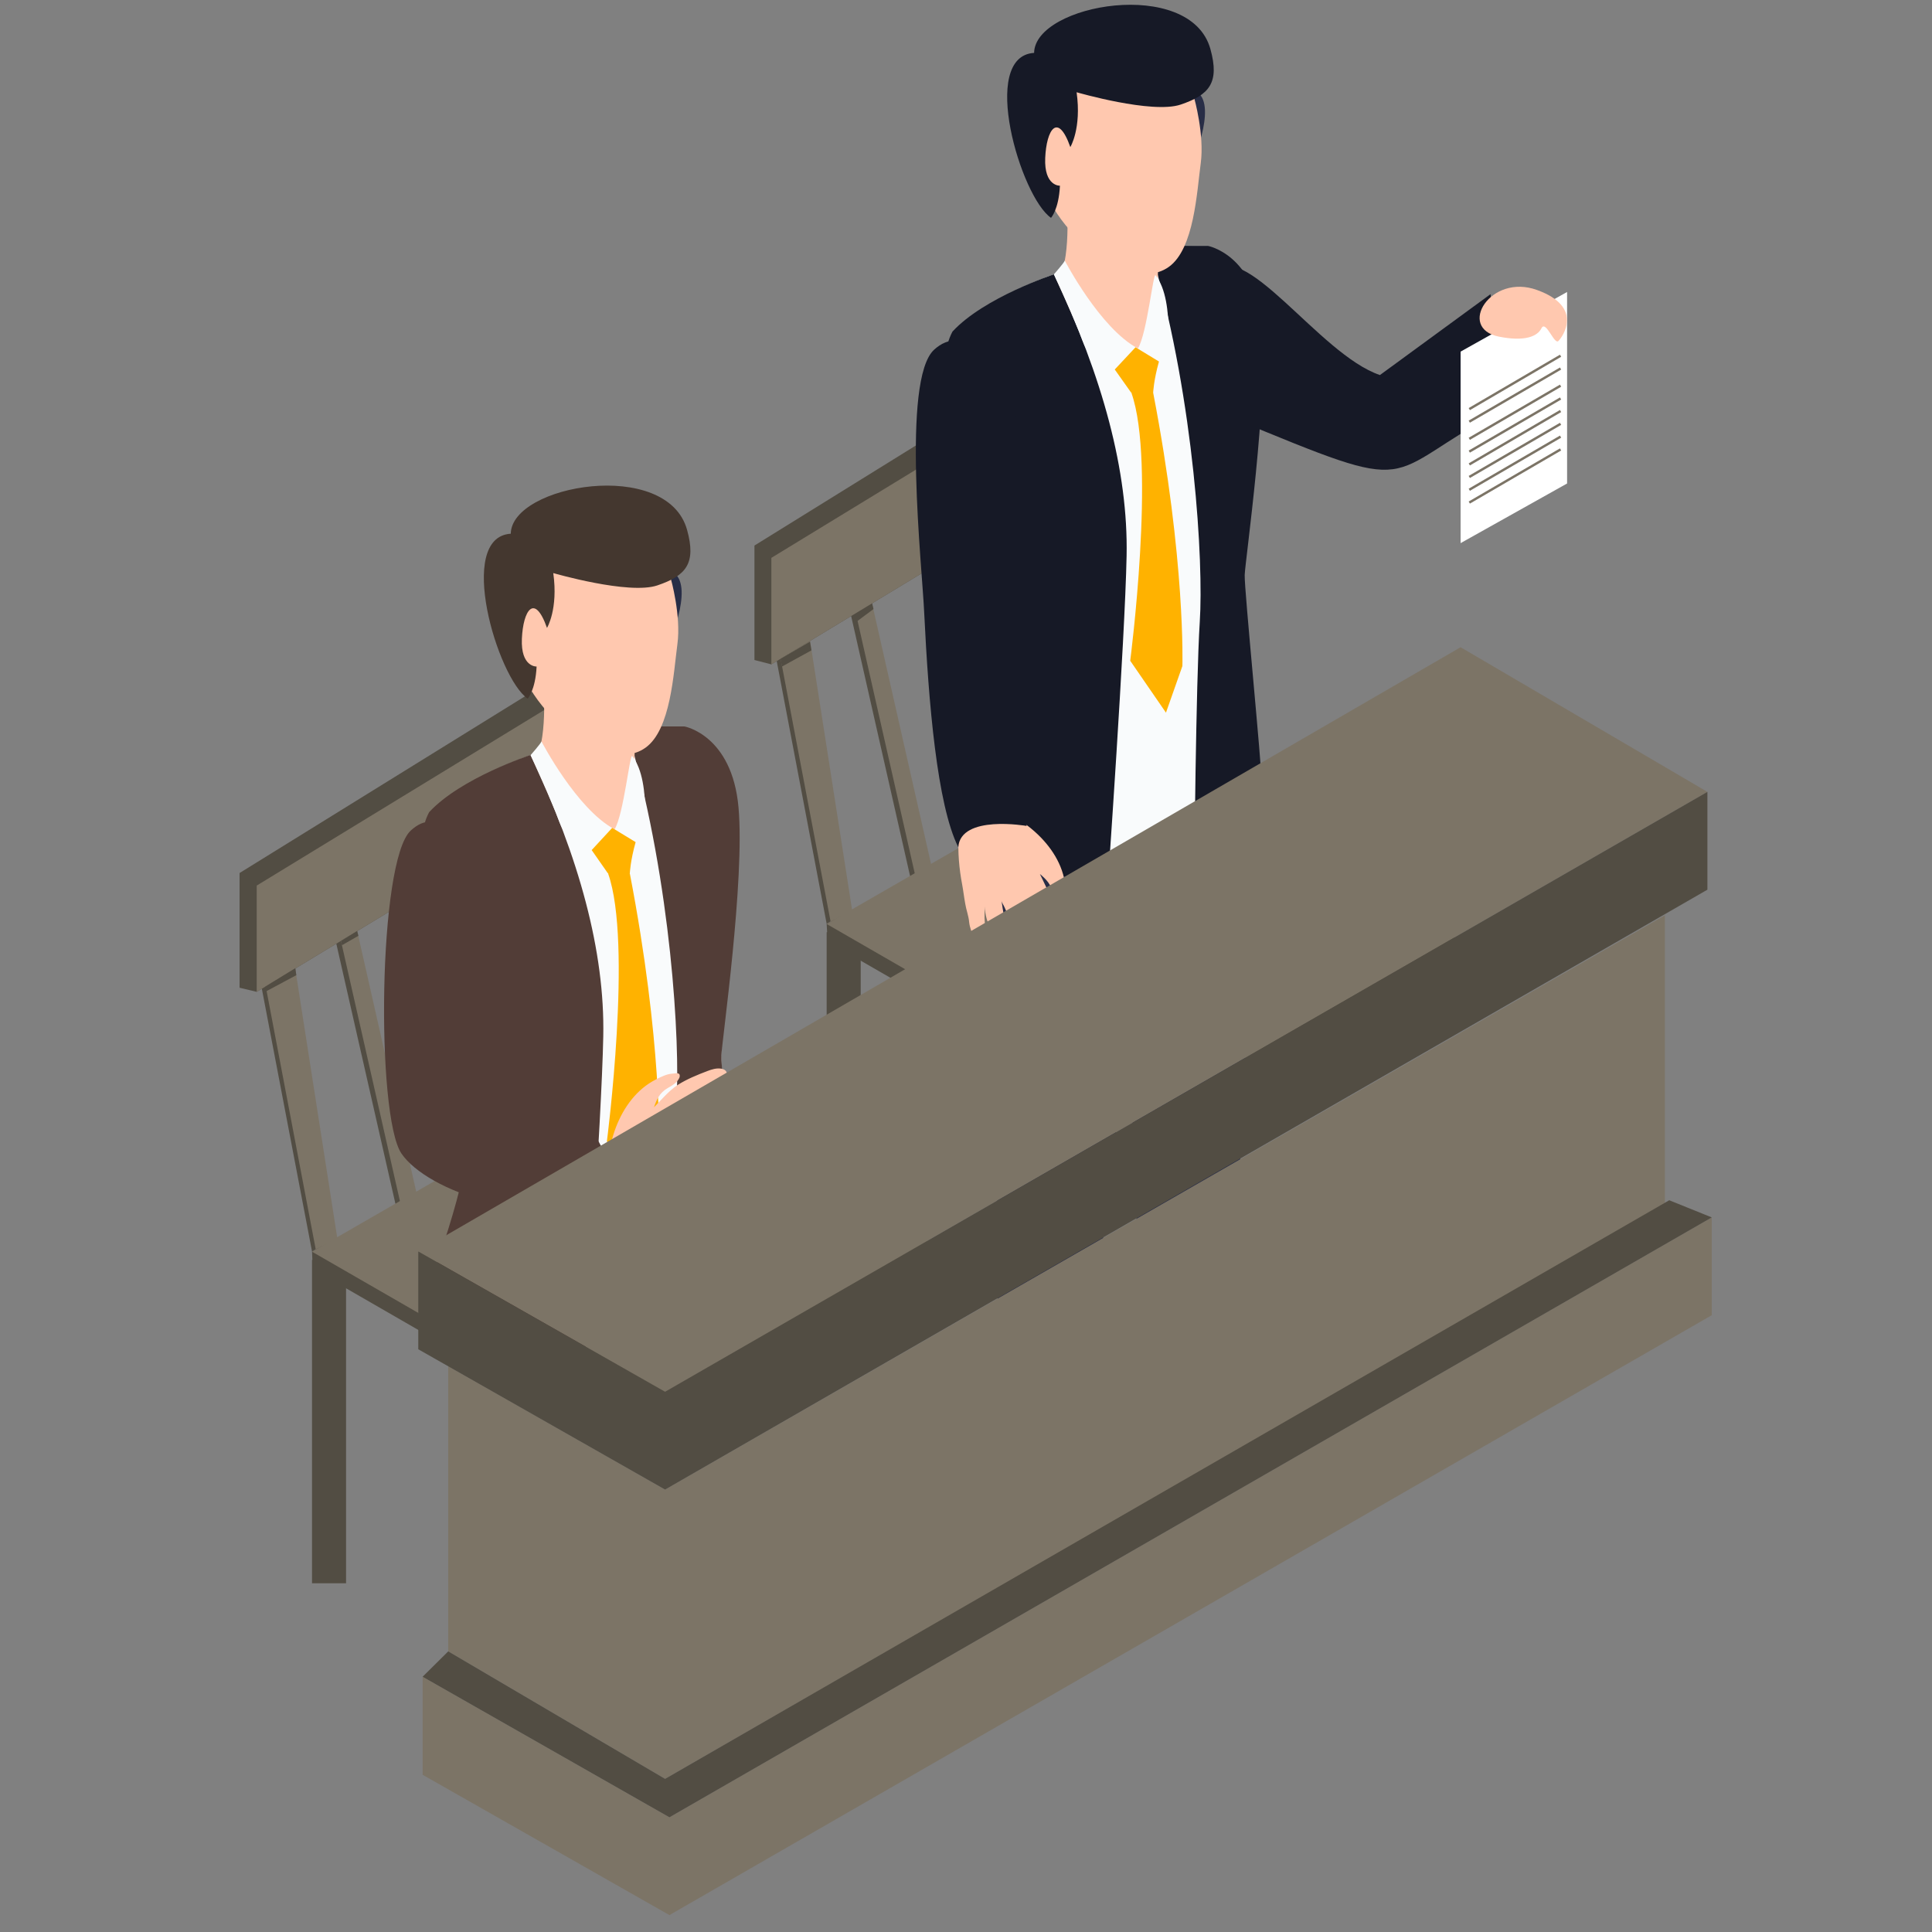 <svg xmlns="http://www.w3.org/2000/svg" xmlns:xlink="http://www.w3.org/1999/xlink" id="Capa_1" x="0px" y="0px" viewBox="0 0 800 800" style="enable-background:new 0 0 800 800;" xml:space="preserve"><rect x="0" y="0" width="800" height="800" fill="#808080" stroke="none"/> <style type="text/css"> .st0{fill:#524D43;} .st1{fill-rule:evenodd;clip-rule:evenodd;fill:#524D43;} .st2{fill-rule:evenodd;clip-rule:evenodd;fill:#CE8343;} .st3{fill-rule:evenodd;clip-rule:evenodd;fill:#7C7466;} .st4{fill-rule:evenodd;clip-rule:evenodd;fill:#DFAB64;} .st5{fill-rule:evenodd;clip-rule:evenodd;fill:#161926;} .st6{fill-rule:evenodd;clip-rule:evenodd;fill:#282D46;} .st7{fill-rule:evenodd;clip-rule:evenodd;fill:#F9FBFC;} .st8{fill-rule:evenodd;clip-rule:evenodd;fill:#FFC8AF;} .st9{fill-rule:evenodd;clip-rule:evenodd;fill:#FFB200;} .st10{fill-rule:evenodd;clip-rule:evenodd;fill:#523D37;} .st11{fill-rule:evenodd;clip-rule:evenodd;fill:#44372F;} .st12{fill:#7C7466;} .st13{fill:#FFFFFF;} .st14{fill:#FFC8AF;} .st15{fill:none;stroke:#7C7466;stroke-miterlimit:10;} </style> <g> <rect x="129.2" y="521.7" class="st0" width="14.1" height="133.9"></rect> <polygon class="st1" points="108,407.2 129.2,518.2 138,512.9 120.4,400.1 "></polygon> <polygon class="st2" points="250.7,460 222.8,336.8 229,330.5 257.2,454.9 "></polygon> <polygon class="st3" points="109.8,407.2 130.9,518.2 139.7,512.9 122.1,400.1 "></polygon> <polygon class="st4" points="227.8,336.7 250.7,449.5 259.5,444.2 238.4,329.7 "></polygon> <polygon class="st1" points="166.2,509.3 138.2,386.1 144.5,379.8 172.7,504.3 "></polygon> <polygon class="st2" points="219,479.3 191.1,356.2 197.3,349.9 225.5,474.3 "></polygon> <polygon class="st3" points="167.9,507.5 140,384.4 146.2,378 174.4,502.5 "></polygon> <polygon class="st4" points="220.8,475.8 192.9,352.7 199.1,346.3 227.3,470.8 "></polygon> <polygon class="st1" points="129.5,525.5 129.2,518.2 260.4,449.7 391.7,525.3 260.8,601.2 "></polygon> <polygon class="st3" points="129.2,518.3 260.4,442.7 391.7,518.3 260.4,593.9 "></polygon> <polygon class="st1" points="99.2,361.5 233.1,278.6 241.9,283.9 240.2,329.7 106.3,410.7 99.2,409 "></polygon> <polygon class="st3" points="106.3,366.7 241.9,283.9 240.2,329.7 106.3,410.7 "></polygon> </g> <g> <rect x="342.3" y="386" class="st0" width="14.1" height="133.9"></rect> <polygon class="st1" points="321.2,271.5 342.3,382.5 351.1,377.2 333.5,264.5 "></polygon> <polygon class="st1" points="463.9,324.3 436,201.1 442.2,194.8 470.4,319.3 "></polygon> <polygon class="st3" points="323,271.5 344.1,382.5 352.9,377.2 335.3,264.5 "></polygon> <polygon class="st3" points="441,201.1 463.9,313.8 472.7,308.5 451.6,194 "></polygon> <polygon class="st1" points="379.3,373.6 351.4,250.5 357.6,244.2 385.8,368.6 "></polygon> <polygon class="st1" points="432.2,343.7 404.3,220.5 410.5,214.2 438.7,338.7 "></polygon> <polygon class="st3" points="381.1,371.9 353.2,248.7 359.4,242.4 387.6,366.9 "></polygon> <polygon class="st1" points="354.7,257.4 353.2,248.7 359.4,242.4 361.7,252.2 "></polygon> <polygon class="st3" points="434,340.2 406,217 412.2,210.7 440.5,335.1 "></polygon> <polygon class="st1" points="342.7,389.9 342.3,382.5 473.6,314.1 604.8,389.7 473.9,465.5 "></polygon> <polygon class="st3" points="342.3,382.6 473.6,307 604.8,382.6 473.6,458.3 "></polygon> <polygon class="st1" points="312.4,225.9 446.3,142.9 455.1,148.2 453.3,194 319.4,275.1 312.4,273.3 "></polygon> <polygon class="st3" points="319.4,231 455.1,148.2 453.3,194 319.4,275.1 "></polygon> </g> <g> <path id="XMLID_590_" class="st5" d="M617.2,121.8l-45.8,33.5C546,146.7,515,97.2,501.3,113c-12.1,13.9-8.9,52.8,8.5,59.9 c81,33.5,59.9,24.7,112.7-3.5C620.7,155.8,617.2,121.8,617.2,121.8z"></path> <g id="XMLID_572_"> <g id="XMLID_576_"> <g id="XMLID_578_"> <path id="XMLID_588_" class="st6" d="M513.7,295.6c0,0,4.7,93,3,123.5S507.6,601,507.6,601c-19.7,4.2-32.2,0-32.2,0 c-6.5-116.1-6.3-149.5-8.1-166.8c-1.9-17.3-4.2-67.4-4.2-67.4c-13.9-28.7,0.6-66.1,7.5-75.1 C477.3,282.8,513.7,295.6,513.7,295.6z"></path> <path id="XMLID_586_" class="st6" d="M483.8,302.8c0,0-5,84.7-12.8,112.9c-7.8,28.2-14.8,110.9-18.1,125.3s-7.4,103.5-7.4,103.5 c-17.9,4.5-32,0-32,0c0.4-83.5-1.6-151.3,0-174.2c1.6-22.9-0.7-90.7-0.7-90.7c-7.4-31.6-7.8-35.6,0-56.6 C420.7,302.2,454.5,285.5,483.8,302.8z"></path> <path id="XMLID_585_" class="st7" d="M500.1,101.9c-26-1.1-86.1,12.3-105.9,37.6s9,69.9,15.8,96.8s-3.2,94.5-3.2,101 c30.8,20.4,94.6,26.3,102.9-4.1c3.4-33.1-3.1-75.8-3.5-95.1C507.2,196.5,515,120,500.1,101.9z"></path> <path id="XMLID_584_" class="st5" d="M477.8,108.1c16.7,58.7,20.6,124.5,19,149.4s-2.3,105.4-2.3,105.4c19.4-10.2,28-29,28-37.5 s-7.3-81.4-7.1-87.3c0.2-5.9,9.8-72.7,7.1-102.8c-2.7-30-22.4-33.5-22.4-33.5h-25L477.8,108.1z"></path> <path id="XMLID_583_" class="st6" d="M493.9,37.2c11.4,3.6,0,29.6,0,29.6V37.2z"></path> <path id="XMLID_582_" class="st8" d="M494.5,40.6c0,0,4.3,15.2,2.7,27c-1.6,11.8-2.7,35.4-13.2,42.9s-25.5-1.2-35.4-9.7 c-9.9-8.4-20.5-24-20.7-42.9c-0.2-18.8,7.1-41.9,34.3-40.8C489.3,18.5,494.5,40.6,494.5,40.6z"></path> <path id="XMLID_581_" class="st8" d="M441.7,84.2c0,0,2.1,24.3-4.2,33.2c-0.5,6,16.7,31.3,33.7,26.9c9.9-2.6,8.7-14.1,8.7-14.1 c-1.1-8.8,0-30.2,0-30.2L441.7,84.2z"></path> <path id="XMLID_580_" class="st5" d="M501.2,20.3c3.9,14-0.5,19-12.3,23s-43.1-5.1-43.1-5.1c2.1,15-2.6,22.7-2.6,22.7 c-5.2-14.7-9.9-7.2-10.4,4.5c-0.5,11.8,6.1,11.5,6.1,11.5c-0.5,9.9-3.7,13.3-3.7,13.3c-12.6-8.7-29.8-66.9-7-68.3 C428.5,1.6,492.9-9.6,501.2,20.3z"></path> <path id="XMLID_579_" class="st5" d="M436.4,113.6c20.2,42.6,30.8,81.5,30.1,116.6c-0.7,35.1-7.9,137.5-7.9,137.5 c-35-8.5-58.9-18.4-65.8-30.4c15-39.6,20.5-66.2,17.4-77.4c-3.1-11.3-29.5-97.1-15.8-122.6C407.5,123.1,436.4,113.6,436.4,113.6 z"></path> </g> <path id="XMLID_577_" class="st7" d="M440.9,107.9c-0.1,0.7-4.5,5.7-4.5,5.7s8.8,19.1,11.9,27.6c3.2,8.5,11.5,15.5,11.5,15.5 l11.4-12.4C455.5,136,440.9,107.9,440.9,107.9z"></path> </g> <path id="XMLID_575_" class="st7" d="M478.5,114c-1-1.3-3.5,23.9-7.3,30.3c7.3,6.8,11.6,8.7,11.6,8.7S487.1,124.8,478.5,114z"></path> <path id="XMLID_574_" class="st9" d="M470.2,143.8l9.7,5.9c-2.2,7.8-2.4,12.9-2.4,12.9h-9.1l-6.8-9.6L470.2,143.8z"></path> <path id="XMLID_573_" class="st9" d="M477.5,162.6c13.5,70,12.1,113.2,12.1,113.2l-6.8,19.3L468,273.6c0,0,10.7-82.2,0.5-110.9 C474.1,158.9,477.5,162.6,477.5,162.6z"></path> </g> <path id="XMLID_571_" class="st8" d="M426,342.3c6.9,5.4,12.7,12.8,14.6,21.3c0.5,2.3,0.8,4.7,0.8,7.1c0,1.1-0.1,2.1-0.4,3.2 c-0.2,0.8-0.4,2.4-1.2,2.7c-0.5,0.3-1.1-0.1-1.5-0.5c-1.6-1.6-1.9-3.9-2.3-6.1c-0.7-3.8-2.8-5.9-5.4-8.1c1.9,4.1,4.2,8.1,5.2,12.5 s1,8.9,1,13.4c0,2-0.1,4-1,5.7c-1.1,2-3.1,2.2-4.3,0.2c-1-1.8-0.8-4.1-1.1-6.1c-0.4-2.6-1.2-5.2-2.1-7.7c-0.5-1.2-0.9-2.4-1.6-3.4 c-0.5-0.7-1.8-1.9-1.8-2.8c0.1,2.6,0.4,5.2,0.8,7.7c0.3,2.2,0.1,4.4,0.3,6.6c0.2,2,0.8,4,1.1,5.9c0.1,1.1,0.2,2.3-0.6,3 c-0.6,0.5-1.5,0.6-2.2,0.2c-0.7-0.3-1.3-0.8-1.7-1.4c-1.2-1.5-2-3.4-2.3-5.3c-0.2-1.8-0.8-3.4-1.3-5.1c-0.5-2.2-1.1-4.3-1.8-6.4 c-0.4-1.1-0.7-2.1-1.2-3.1c-0.3-0.8-1.2-2-1.3-2.9c0.6,4.4,1.4,8.7,2.4,13c0.3,1.3,0.6,2.7,1.1,3.9c0.6,1.6,0.9,3.3,0.6,5.1 c-0.1,0.5-0.2,0.9-0.6,1.2c-0.5,0.4-1.2,0.3-1.7,0s-0.8-0.8-1.2-1.3c-1.9-2.9-3.6-6.1-4.9-9.3c-1.2-2.9-2.8-7-2.5-10.2 c-0.5,4.5-0.3,8.7,1.4,12.9c0.8,1.9,1.5,4,1,6.1c-0.1,0.6-0.5,1.3-1.1,1.4c-0.7,0.1-1.2-0.4-1.6-1c-2.8-3.5-5.8-8.3-6.3-12.9 c-0.2-2.5-1.2-5-1.6-7.5c-0.5-2.7-0.8-5.4-1.3-8.1c-1.2-6.2-1.9-13.7-1.4-20c0.1-1.8,0.5-3.6,1.1-5.3c0.8-2.1,1.5-3,3.3-4 c3-1.6,6.5-2.1,9.8-1.6c4,0.5,7.7,2.3,11,4.4C423.4,340.3,424.7,341.3,426,342.3z"></path> <path id="XMLID_570_" class="st5" d="M425.1,342l-1.8-75.8c17.6-68.7-12.8-143-36.5-121.4c-13.6,12.4-4.9,90.3-4.1,109.1 c1.8,37,5.3,79.3,14.1,96.9C397.8,337.2,425.1,342,425.1,342z"></path> </g> <g> <g id="XMLID_593_"> <g id="XMLID_597_"> <g id="XMLID_599_"> <path id="XMLID_606_" class="st7" d="M283.4,301c-26-1.1-86.1,12.3-105.9,37.6c-19.8,25.3,9,69.9,15.8,96.8 c6.9,26.9-3.2,94.5-3.2,101c30.8,20.4,104.8,23,113.1-7.4c3.4-33.1-4.1-72.4-4.6-91.8C299.7,395.6,317.7,313.3,283.4,301z"></path> <path id="XMLID_605_" class="st10" d="M261.1,307.1c16.7,58.7,20.6,124.5,19,149.4s-2.3,105.4-2.3,105.4 c19.4-10.2,28-29,28-37.5s-7.3-81.4-7.1-87.3c0.2-5.9,9.8-72.7,7.1-102.8c-2.7-30-22.4-33.5-22.4-33.5h-25L261.1,307.1z"></path> <path id="XMLID_604_" class="st6" d="M277.2,236.3c11.4,3.6,0,29.6,0,29.6V236.3z"></path> <path id="XMLID_603_" class="st8" d="M277.8,239.7c0,0,4.3,15.2,2.7,27c-1.6,11.8-2.7,35.4-13.2,42.9s-25.5-1.2-35.4-9.7 s-20.5-24-20.7-42.9c-0.2-18.8,7.1-41.9,34.3-40.8S277.8,239.7,277.8,239.7z"></path> <path id="XMLID_602_" class="st8" d="M225,283.3c0,0,2.1,24.3-4.2,33.2c-0.5,6,16.7,31.3,33.7,26.9c9.9-2.6,8.7-14.1,8.7-14.1 c-1.1-8.8,0-30.2,0-30.2L225,283.3z"></path> <path id="XMLID_601_" class="st11" d="M284.5,219.4c3.9,14-0.5,19-12.3,23s-43.1-5.1-43.1-5.1c2.1,15-2.6,22.7-2.6,22.7 c-5.2-14.7-9.9-7.2-10.4,4.5c-0.5,11.8,6.1,11.5,6.1,11.5c-0.5,9.9-3.7,13.3-3.7,13.3c-12.6-8.7-29.8-66.9-7-68.3 C211.8,200.7,276.2,189.5,284.5,219.4z"></path> <path id="XMLID_600_" class="st10" d="M219.7,312.6c20.2,42.6,30.8,81.5,30.1,116.6s-7.9,137.5-7.9,137.5 c-35-8.5-58.9-18.4-65.8-30.4c15-39.6,20.5-66.2,17.4-77.4c-3.1-11.3-29.5-97.1-15.8-122.6C190.8,322.1,219.7,312.6,219.7,312.6 z"></path> </g> <path id="XMLID_598_" class="st7" d="M224.2,307c-0.1,0.7-4.5,5.7-4.5,5.7s8.8,19.1,11.9,27.6c3.2,8.5,11.5,15.5,11.5,15.5 l11.4-12.4C238.8,335.1,224.2,307,224.2,307z"></path> </g> <path id="XMLID_596_" class="st7" d="M261.8,313.1c-1-1.3-3.5,23.9-7.3,30.3c7.3,6.8,11.6,8.7,11.6,8.7S270.4,323.8,261.8,313.1z"></path> <path id="XMLID_595_" class="st9" d="M253.5,342.8l9.7,5.9c-2.2,7.8-2.4,12.9-2.4,12.9h-9.1L245,352L253.5,342.8z"></path> <path id="XMLID_594_" class="st9" d="M260.8,361.7c13.5,70,12.1,113.2,12.1,113.2l-6.8,19.3l-14.8-21.6c0,0,10.7-82.2,0.5-110.9 C257.4,358,260.8,361.7,260.8,361.7z"></path> </g> <path id="XMLID_592_" class="st8" d="M254,469.8c2.6-8.4,7.5-16.4,14.8-21.2c2-1.3,4-2.3,6.2-3.2c1-0.4,2-0.7,3.1-0.8 c0.8,0,2.5-0.5,3.1,0.1c0.4,0.4,0.3,1.1,0.1,1.6c-0.9,2-3,3.2-4.9,4.3c-3.3,1.9-4.5,4.7-5.6,7.9c3.2-3.2,6.1-6.8,9.9-9.3 c3.8-2.4,8-4.1,12.2-5.7c1.8-0.7,3.8-1.3,5.7-1c2.2,0.3,3.2,2.1,1.7,4c-1.3,1.6-3.6,2.2-5.3,3.2c-2.3,1.3-4.5,2.9-6.5,4.7 c-0.9,0.8-1.9,1.7-2.7,2.7c-0.5,0.7-1.1,2.3-2,2.7c2.4-1,4.7-2.2,7-3.4c2-1.1,4.1-1.6,6.1-2.7c1.8-0.9,3.4-2.2,5.2-3.1 c0.9-0.5,2.1-1,3-0.5c0.7,0.4,1,1.2,1,2s-0.4,1.5-0.8,2.2c-1,1.7-2.5,3.1-4.3,4c-1.6,0.9-2.8,1.9-4.2,3c-1.8,1.3-3.7,2.6-5.4,4 c-0.9,0.7-1.7,1.4-2.5,2.2c-0.7,0.6-1.4,1.8-2.2,2.3c3.6-2,7.2-4.1,10.6-6.3c1.3-0.8,2.7-1.7,3.8-2.7c1.4-1.3,3-2.2,4.8-2.5 c0.5-0.1,0.9-0.1,1.3,0.1c0.5,0.3,0.7,1,0.6,1.6s-0.5,1.1-0.8,1.6c-2.1,2.8-4.4,5.5-7,7.8c-2.3,2.1-5.5,5.1-8.6,5.9 c4.4-1.1,8.3-2.8,11.6-5.9c1.5-1.4,3.2-2.8,5.3-3.1c0.6-0.1,1.4,0,1.7,0.5c0.3,0.6,0,1.3-0.3,1.9c-2.3,3.9-5.7,8.4-9.8,10.4 c-2.3,1.1-4.3,2.9-6.5,4.2c-2.4,1.4-4.8,2.7-7.1,4.1c-5.5,3.4-12.4,6.7-18.5,8.5c-1.8,0.5-3.6,0.7-5.5,0.7c-2,0-3-0.5-4.5-1.7 c-2.6-2.2-4.2-5.4-5-8.6c-0.9-3.9-0.6-8,0.2-11.9C253.1,473,253.5,471.4,254,469.8z"></path> <path id="XMLID_591_" class="st10" d="M245.4,468.8l-47.6-8.8c4.3-56.5-4-137.7-27.7-116.1c-13.6,12.4-14.4,118.1-3.9,133.7 c10.5,15.6,55.5,31.9,87,16.1C254.1,480.1,245.4,468.8,245.4,468.8z"></path> </g> <polygon class="st12" points="275.4,576.3 707,327.9 604.8,268 173.2,518.2 "></polygon> <polygon class="st12" points="275.4,736.6 689.4,498.8 689.4,379 275.4,616.8 185.6,565.7 185.6,683.8 "></polygon> <polygon class="st0" points="275.4,616.8 707,368.4 707,327.9 275.4,576.3 173.2,518.2 173.2,558.7 "></polygon> <polygon class="st12" points="277.2,793 708.8,544.6 708.8,504.1 277.2,752.5 175,694.3 175,734.9 "></polygon> <polygon class="st0" points="277.2,752.5 708.8,504.1 691.2,497 275.4,736.6 185.6,683.8 175,694.3 "></polygon> <polygon class="st13" points="604.8,145.6 604.8,224.9 648.9,200.2 648.9,120.9 "></polygon> <path class="st1" d="M110.5,410.8"></path> <path class="st14" d="M620.7,139.4c10.5,2.1,15.9,0,17.6-3.5c1.8-3.5,5.3,7,7,5.3c1.8-1.8,10.6-14.1-8.8-21.1 C617.2,113,603.1,135.9,620.7,139.4z"></path> <polygon class="st1" points="122.7,403.8 122.3,400.9 109.9,408.5 109.8,410.7 "></polygon> <polygon class="st1" points="141.2,389.6 147.9,385.5 148.4,387.5 141.6,391.4 "></polygon> <polygon class="st1" points="323.2,272.8 335.4,265.7 336,269.3 323.8,276 "></polygon> <line class="st15" x1="608.4" y1="169.4" x2="646.2" y2="147.3"></line> <line class="st15" x1="608.4" y1="174.6" x2="646.2" y2="152.6"></line> <line class="st15" x1="608.4" y1="181.7" x2="646.2" y2="159.7"></line> <line class="st15" x1="608.4" y1="187" x2="646.2" y2="165"></line> <line class="st15" x1="608.4" y1="192.3" x2="646.2" y2="170.2"></line> <line class="st15" x1="608.4" y1="197.5" x2="646.2" y2="175.5"></line> <line class="st15" x1="608.4" y1="202.8" x2="646.2" y2="180.8"></line> <line class="st15" x1="608.4" y1="208.1" x2="646.2" y2="186.1"></line> </svg>